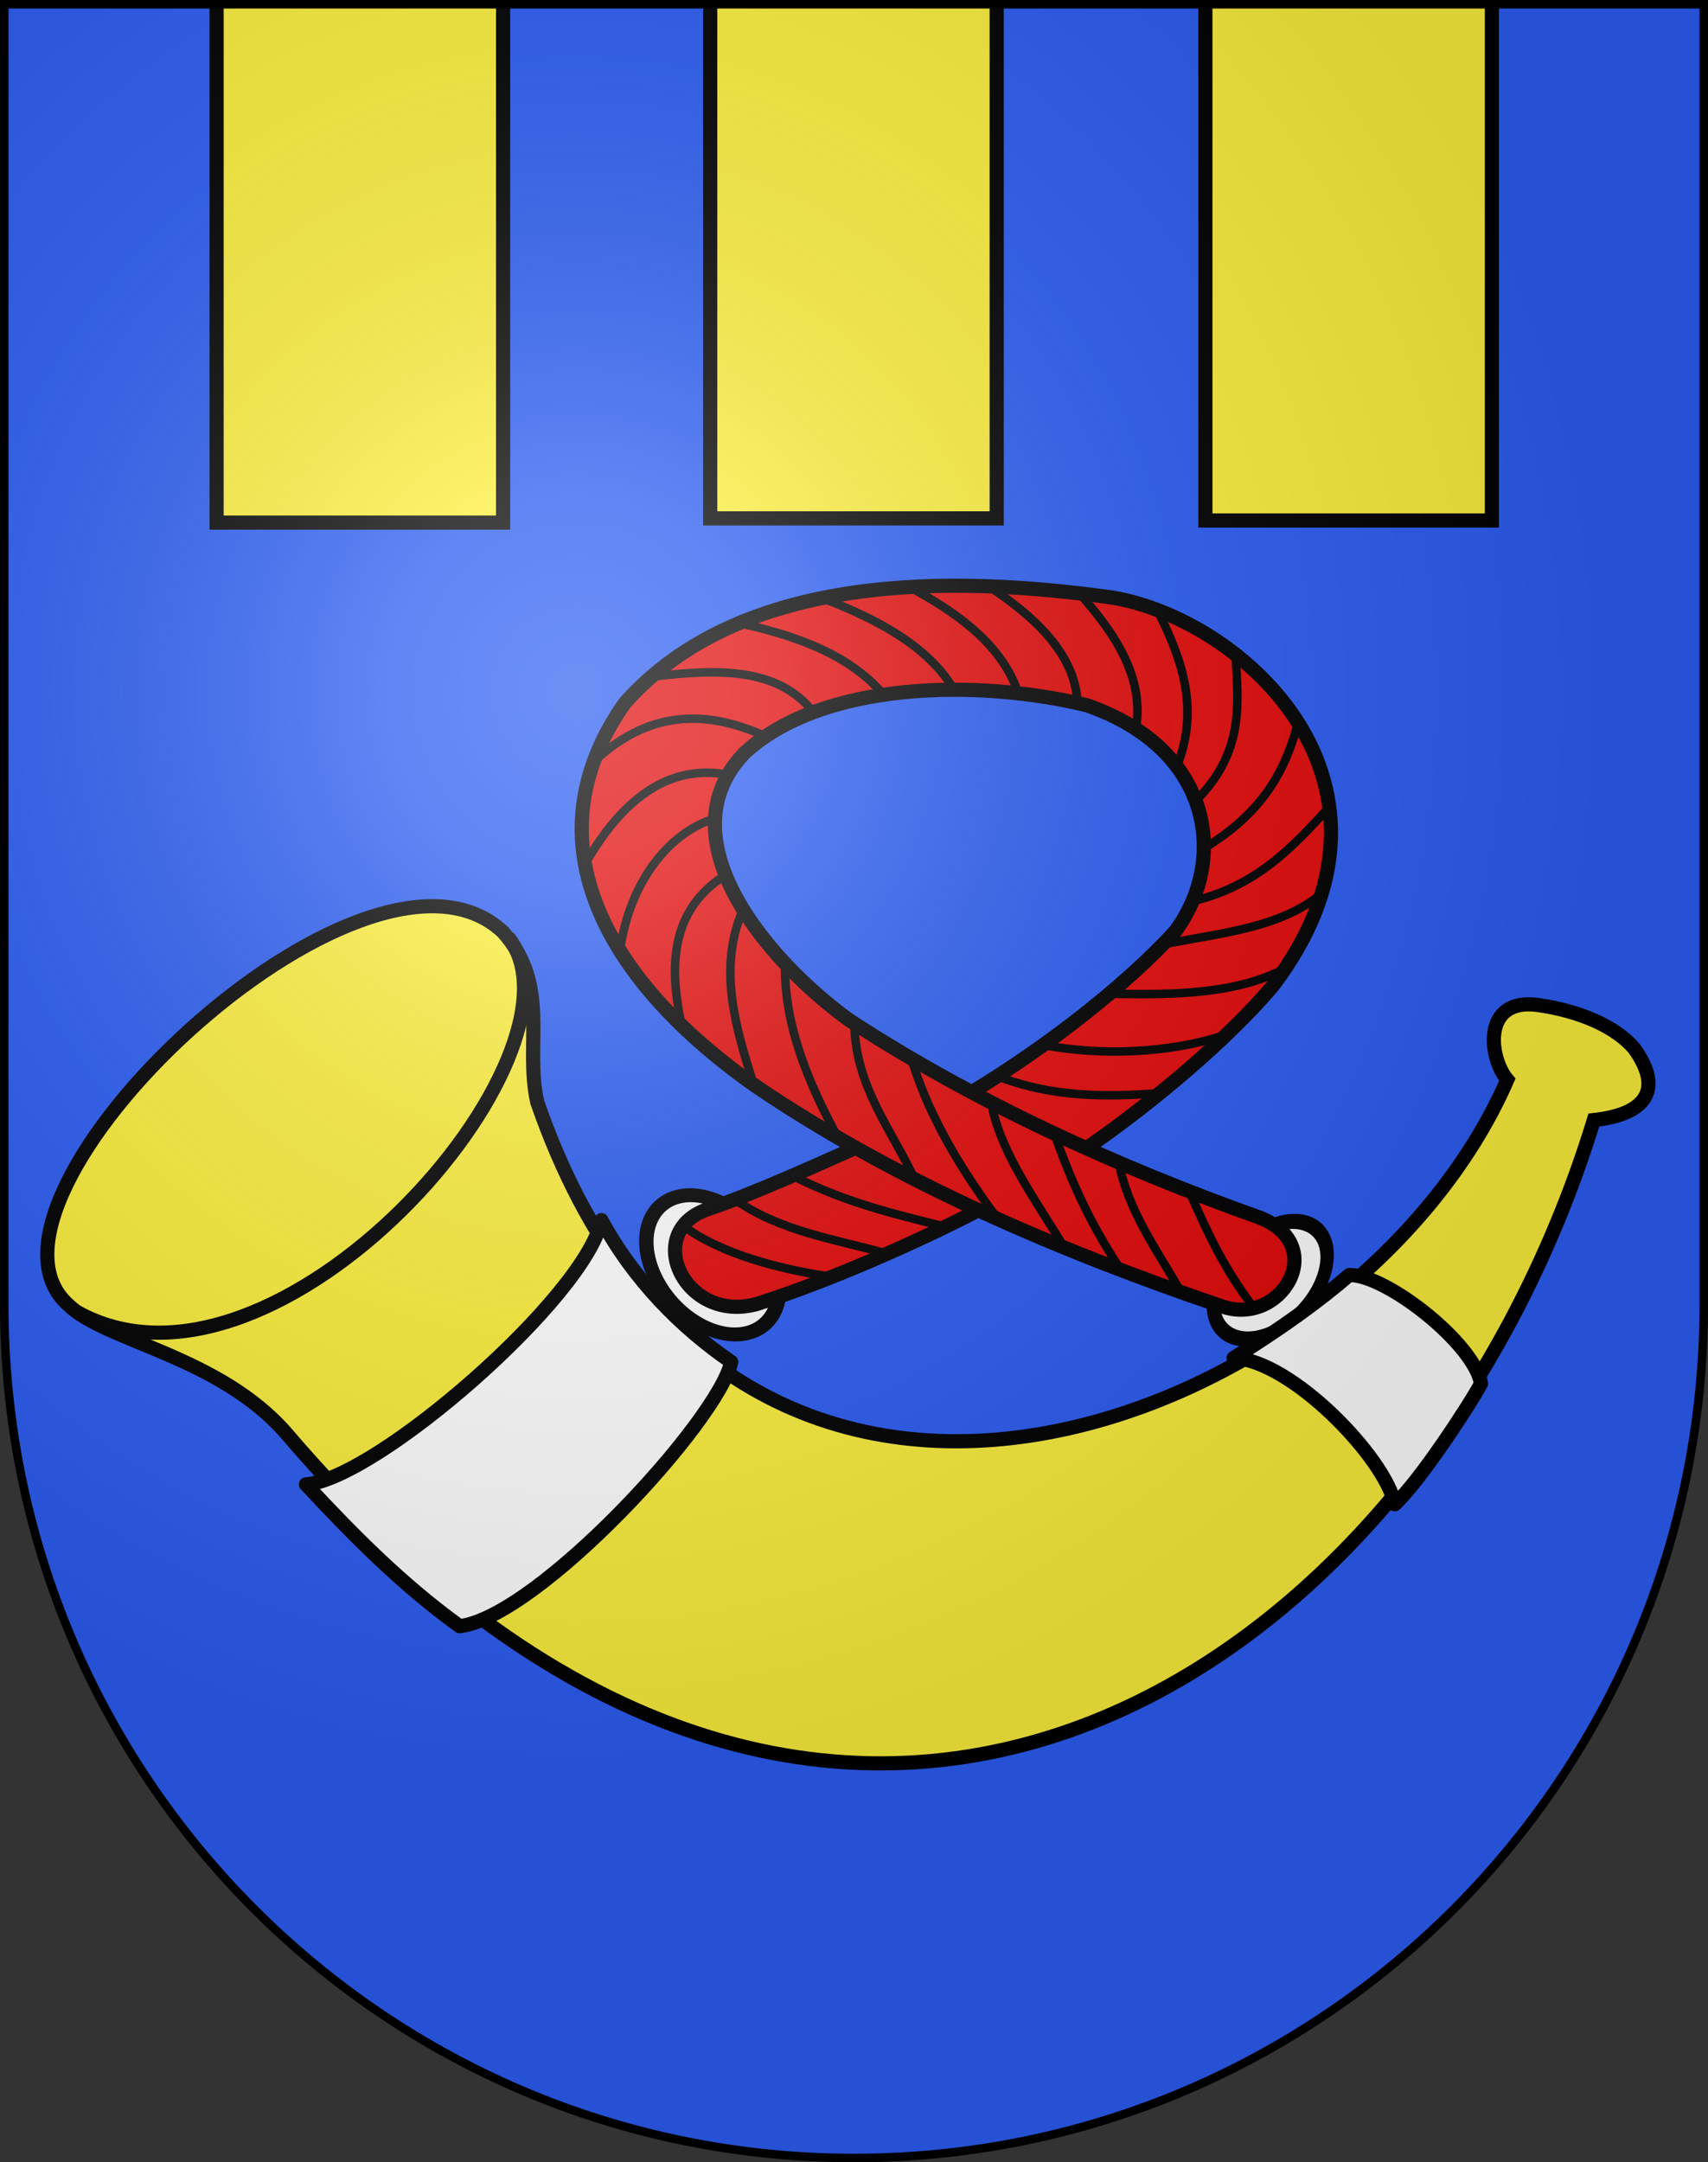 <?xml version="1.0" encoding="UTF-8" standalone="no"?>
<!-- Created with Inkscape (http://www.inkscape.org/) -->
<svg
   xmlns:svg="http://www.w3.org/2000/svg"
   xmlns="http://www.w3.org/2000/svg"
   xmlns:xlink="http://www.w3.org/1999/xlink"
   version="1.0"
   width="603"
   height="763"
   id="svg20">
  <rect width="100%" height="100%" fill="#333333" stroke="none"/>
  <defs
     id="defs29">
    <linearGradient
       id="linearGradient2893">
      <stop
         style="stop-color:white;stop-opacity:0.314"
         offset="0"
         id="stop2895" />
      <stop
         style="stop-color:white;stop-opacity:0.251"
         offset="0.19"
         id="stop2897" />
      <stop
         style="stop-color:#6b6b6b;stop-opacity:0.125"
         offset="0.6"
         id="stop2901" />
      <stop
         style="stop-color:black;stop-opacity:0.125"
         offset="1"
         id="stop2899" />
    </linearGradient>
    <radialGradient
       cx="858.042"
       cy="579.933"
       r="300"
       fx="858.042"
       fy="579.933"
       id="radialGradient3236"
       xlink:href="#linearGradient2893"
       gradientUnits="userSpaceOnUse"
       gradientTransform="matrix(1.215,0,0,1.267,-839.192,-490.489)" />
  </defs>
  <desc
     id="desc22">Coat of Arms of Canton of Freiburg (Fribourg)</desc>
  <g
     style="display:inline"
     id="layer1">
    <path
       d="M 1.5,1.5 L 1.5,460.368 C 1.5,626.678 135.815,761.5 301.5,761.5 C 467.185,761.5 601.5,626.678 601.5,460.368 L 601.5,1.5 L 1.5,1.5 z "
       style="fill:#2b5df2;fill-opacity:1"
       id="path1899" />
  </g>
  <g
     style="opacity:1;display:inline"
     id="layer2">
    <path
       d="M 270.815,445.293 A 19.231,26.344 0 1 1 270.813,444.946"
       transform="matrix(0.826,-0.595,0.656,0.825,-248.285,228.625)"
       style="opacity:1;fill:white;fill-opacity:1;fill-rule:evenodd;stroke:black;stroke-width:4.83;stroke-linecap:round;stroke-linejoin:round;stroke-miterlimit:4;stroke-dasharray:none;stroke-dashoffset:0;stroke-opacity:1"
       id="path10798" />
    <path
       d="M 270.815,445.293 A 19.231,26.344 0 1 1 270.813,444.946"
       transform="matrix(0.443,0.702,-0.69,0.598,644.288,8.828)"
       style="opacity:1;fill:white;fill-opacity:1;fill-rule:evenodd;stroke:black;stroke-width:5.777;stroke-linecap:round;stroke-linejoin:round;stroke-miterlimit:4;stroke-dasharray:none;stroke-dashoffset:0;stroke-opacity:1;display:inline"
       id="path11685" />
    <path
       d="M 342.609,385.572 L 383.896,404.657 C 409.055,387.687 432.979,367.531 449.401,348.189 C 503.577,276.827 438.821,218.677 392.772,211.087 C 337.586,203.381 262.118,201.646 220.65,248.343 C 186.098,297.412 214.279,346.764 267.592,383.954 C 315.292,415.515 368.989,440.025 428.538,459.211 C 456.569,466.945 463.808,436.935 441.95,427.916 C 392.468,408.572 342.679,390.766 295.907,357.875 C 265.866,335.919 234.476,295.321 263.084,265.789 C 290.454,240.678 344.903,239.687 383.831,249.088 C 428.753,264.751 433.4,304.147 414.945,328.943 C 397.162,348.277 370.875,368.66 342.609,385.572 z "
       style="opacity:1;fill:#e20909;fill-rule:evenodd;stroke:none;stroke-width:1;stroke-linecap:butt;stroke-linejoin:miter;stroke-miterlimit:4;stroke-dasharray:none;stroke-opacity:1;display:inline"
       id="path5478" />
    <path
       d="M 351.882,1.118 L 351.882,182.926 L 250.732,182.926 L 250.732,1.118"
       style="fill:#fcef3c;fill-rule:evenodd;stroke:black;stroke-width:5;stroke-linecap:butt;stroke-linejoin:miter;stroke-miterlimit:4;stroke-dasharray:none;stroke-opacity:1;display:inline"
       id="path1914" />
    <path
       d="M 177.617,2.608 L 177.617,184.417 L 76.468,184.417 L 76.468,2.608"
       style="opacity:1;fill:#fcef3c;fill-rule:evenodd;stroke:black;stroke-width:5;stroke-linecap:butt;stroke-linejoin:miter;stroke-miterlimit:4;stroke-dasharray:none;stroke-opacity:1;display:inline"
       id="path2810" />
    <path
       d="M 526.705,1.863 L 526.705,183.671 L 425.555,183.671 L 425.555,1.863"
       style="opacity:1;fill:#fcef3c;fill-rule:evenodd;stroke:black;stroke-width:5;stroke-linecap:butt;stroke-linejoin:miter;stroke-miterlimit:4;stroke-dasharray:none;stroke-opacity:1;display:inline"
       id="path2814" />
    <path
       d="M 345.584,427.224 L 303.403,405.86 C 288.049,412.86 270.346,420.081 253.435,425.681 C 223.388,443.209 247.947,465.558 270.573,459.211 C 295.247,451.408 321.897,439.712 345.584,427.224 z "
       style="opacity:1;fill:#e20909;fill-rule:evenodd;stroke:none;stroke-width:1;stroke-linecap:butt;stroke-linejoin:miter;stroke-miterlimit:4;stroke-dasharray:none;stroke-opacity:1;display:inline"
       id="path3703" />
    <path
       d="M 532.146,381.014 C 479.335,502.526 259.378,590.254 189.676,388.917 C 185.047,368.369 194.498,347.821 177.558,328.853 C 128.812,283.093 -18.007,423.389 24.236,460.572 C 37.629,473.464 77.292,478.447 101.16,505.884 C 294.026,731.78 502.258,592.587 562.705,395.24 C 580.438,393.339 587.712,385.002 576.931,369.949 C 570.257,362.134 557.688,356.789 543.211,354.67 C 522.968,351.765 525.656,373.363 532.146,381.014 z "
       style="opacity:1;fill:#fcef3c;fill-rule:evenodd;stroke:black;stroke-width:5;stroke-linecap:butt;stroke-linejoin:miter;stroke-miterlimit:4;stroke-dasharray:none;stroke-opacity:1"
       id="path5480" />
    <path
       d="M 179.402,330.697 C 211.551,371.488 97.779,502.413 27.134,462.943"
       style="fill:none;fill-rule:evenodd;stroke:black;stroke-width:5;stroke-linecap:butt;stroke-linejoin:miter;stroke-miterlimit:4;stroke-dasharray:none;stroke-opacity:1"
       id="path5482" />
    <path
       d="M 212.332,430.54 C 206.854,457.605 132.801,522.014 108.01,523.798 C 124.53,541.528 141.598,558.894 162.278,573.851 C 189.888,570.493 253.472,501.509 258.17,480.594 C 240.541,468.578 223.651,451.525 212.332,430.54 z "
       style="opacity:1;fill:white;fill-rule:evenodd;stroke:black;stroke-width:5;stroke-linecap:butt;stroke-linejoin:round;stroke-miterlimit:4;stroke-dasharray:none;stroke-opacity:1"
       id="path6369" />
    <path
       d="M 476.35,449.918 C 489.457,449.695 520.673,474.359 522.856,488.258 C 518.853,495.763 501.089,522.866 492.42,530.812 C 489.042,514.447 455.958,480.011 435.517,479.205 C 452.309,468.787 465.893,458.959 476.35,449.918 z "
       style="fill:white;fill-rule:evenodd;stroke:black;stroke-width:5;stroke-linecap:butt;stroke-linejoin:round;stroke-miterlimit:4;stroke-dasharray:none;stroke-opacity:1"
       id="path8141" />
    <path
       d="M 302.118,405.003 C 288.008,411.269 265.561,421.484 250.173,426.58 C 226.395,434.391 241.602,467.353 267.311,460.11 C 291.083,452.592 322.677,438.865 345.586,426.97 M 383.464,405.237 C 407.292,388.839 433.584,366.487 449.306,347.97 C 503.482,276.608 438.725,218.458 392.677,210.868 C 337.49,203.162 262.023,201.427 220.555,248.124 C 186.002,297.193 214.184,346.546 267.497,383.735 C 316.79,417.055 374.919,441.819 431.05,460.855 C 452.147,468.645 469.882,439.339 444.462,429.56 C 394.566,411.83 343.928,388.825 299.537,359.798 C 269.496,337.843 234.381,295.102 262.989,265.57 C 290.358,240.459 344.808,239.468 383.735,248.869 C 428.658,264.532 433.304,303.928 414.849,328.725 C 397.557,347.526 370.875,368.516 343.63,385.067"
       style="opacity:1;fill:none;fill-rule:evenodd;stroke:black;stroke-width:5;stroke-linecap:butt;stroke-linejoin:miter;stroke-miterlimit:4;stroke-dasharray:none;stroke-opacity:1;display:inline"
       id="path2816" />
    <g
       id="g13516">
      <path
         d="M 243.406,434.133 C 257.983,443.886 278.894,448.413 293.471,450.562"
         style="fill:none;fill-rule:evenodd;stroke:black;stroke-width:3;stroke-linecap:round;stroke-linejoin:miter;stroke-miterlimit:4;stroke-dasharray:none;stroke-opacity:1"
         id="path11688" />
      <path
         d="M 260.014,423.691 C 275.848,434.498 294.379,437.211 312.175,442.132"
         style="opacity:1;fill:none;fill-rule:evenodd;stroke:black;stroke-width:3;stroke-linecap:round;stroke-linejoin:miter;stroke-miterlimit:4;stroke-dasharray:none;stroke-opacity:1;display:inline"
         id="path11690" />
      <path
         d="M 281.616,415.788 C 299.773,424.603 314.592,428.107 333.777,432.911"
         style="opacity:1;fill:none;fill-rule:evenodd;stroke:black;stroke-width:3;stroke-linecap:round;stroke-linejoin:miter;stroke-miterlimit:4;stroke-dasharray:none;stroke-opacity:1;display:inline"
         id="path11692" />
      <path
         d="M 351.954,379.697 C 371.529,387.329 390.502,387.137 409.384,385.756"
         style="opacity:1;fill:none;fill-rule:evenodd;stroke:black;stroke-width:3;stroke-linecap:round;stroke-linejoin:miter;stroke-miterlimit:4;stroke-dasharray:none;stroke-opacity:1;display:inline"
         id="path11694" />
      <path
         d="M 369.078,368.896 C 387.995,372.379 412.455,372.03 433.357,364.944"
         style="opacity:1;fill:none;fill-rule:evenodd;stroke:black;stroke-width:3;stroke-linecap:round;stroke-linejoin:miter;stroke-miterlimit:4;stroke-dasharray:none;stroke-opacity:1;display:inline"
         id="path11696" />
      <path
         d="M 394.104,350.718 C 413.959,351.006 436.608,350.97 454.168,341.498"
         style="opacity:1;fill:none;fill-rule:evenodd;stroke:black;stroke-width:3;stroke-linecap:round;stroke-linejoin:miter;stroke-miterlimit:4;stroke-dasharray:none;stroke-opacity:1;display:inline"
         id="path11698" />
      <path
         d="M 411.491,333.068 C 431.648,329.146 453.19,327.226 467.34,314.627"
         style="opacity:1;fill:none;fill-rule:evenodd;stroke:black;stroke-width:3;stroke-linecap:round;stroke-linejoin:miter;stroke-miterlimit:4;stroke-dasharray:none;stroke-opacity:1;display:inline"
         id="path11700" />
      <path
         d="M 422.029,317.789 C 444.226,312.202 456.854,298.413 469.448,284.595"
         style="fill:none;fill-rule:evenodd;stroke:black;stroke-width:3;stroke-linecap:round;stroke-linejoin:miter;stroke-miterlimit:4;stroke-dasharray:none;stroke-opacity:1"
         id="path11702" />
      <path
         d="M 425.454,299.084 C 447.002,285.936 454.222,270.494 458.383,254.563"
         style="fill:none;fill-rule:evenodd;stroke:black;stroke-width:3;stroke-linecap:round;stroke-linejoin:miter;stroke-miterlimit:4;stroke-dasharray:none;stroke-opacity:1"
         id="path11704" />
      <path
         d="M 422.029,282.751 C 439.561,265.154 437.054,248.299 436.255,231.381"
         style="fill:none;fill-rule:evenodd;stroke:black;stroke-width:3;stroke-linecap:round;stroke-linejoin:miter;stroke-miterlimit:4;stroke-dasharray:none;stroke-opacity:1"
         id="path11706" />
      <path
         d="M 415.706,269.843 C 423.312,250.312 417.494,233.116 409.12,216.365"
         style="fill:none;fill-rule:evenodd;stroke:black;stroke-width:3;stroke-linecap:round;stroke-linejoin:miter;stroke-miterlimit:4;stroke-dasharray:none;stroke-opacity:1"
         id="path11708" />
      <path
         d="M 400.954,257.725 C 404.184,239.916 394.442,224.27 380.932,209.252"
         style="fill:none;fill-rule:evenodd;stroke:black;stroke-width:3;stroke-linecap:round;stroke-linejoin:miter;stroke-miterlimit:4;stroke-dasharray:none;stroke-opacity:1"
         id="path11710" />
      <path
         d="M 380.405,247.977 C 379.558,229.882 363.649,216.67 349.847,207.408"
         style="fill:none;fill-rule:evenodd;stroke:black;stroke-width:3;stroke-linecap:round;stroke-linejoin:miter;stroke-miterlimit:4;stroke-dasharray:none;stroke-opacity:1"
         id="path11712" />
      <path
         d="M 359.594,244.816 C 354.118,228.601 340.146,217.697 323.503,208.462"
         style="fill:none;fill-rule:evenodd;stroke:black;stroke-width:3;stroke-linecap:round;stroke-linejoin:miter;stroke-miterlimit:4;stroke-dasharray:none;stroke-opacity:1"
         id="path11714" />
      <path
         d="M 336.411,242.709 C 327.428,228.178 310.557,218.907 291.1,211.359"
         style="fill:none;fill-rule:evenodd;stroke:black;stroke-width:3;stroke-linecap:round;stroke-linejoin:miter;stroke-miterlimit:4;stroke-dasharray:none;stroke-opacity:1"
         id="path11716" />
      <path
         d="M 312.438,245.87 C 302.023,232.653 283.929,224.856 261.595,220.053"
         style="fill:none;fill-rule:evenodd;stroke:black;stroke-width:3;stroke-linecap:round;stroke-linejoin:miter;stroke-miterlimit:4;stroke-dasharray:none;stroke-opacity:1"
         id="path11718" />
      <path
         d="M 287.412,251.665 C 275.135,235.544 253.748,235.923 230.509,238.757"
         style="fill:none;fill-rule:evenodd;stroke:black;stroke-width:3;stroke-linecap:round;stroke-linejoin:miter;stroke-miterlimit:4;stroke-dasharray:none;stroke-opacity:1"
         id="path11720" />
      <path
         d="M 270.288,259.832 C 250.133,250.727 230.205,250.224 210.751,267.735"
         style="fill:none;fill-rule:evenodd;stroke:black;stroke-width:3;stroke-linecap:round;stroke-linejoin:miter;stroke-miterlimit:4;stroke-dasharray:none;stroke-opacity:1"
         id="path11722" />
      <path
         d="M 257.643,273.531 C 237.618,269.446 221.03,280.255 207.326,303.563"
         style="fill:none;fill-rule:evenodd;stroke:black;stroke-width:3;stroke-linecap:round;stroke-linejoin:miter;stroke-miterlimit:4;stroke-dasharray:none;stroke-opacity:1"
         id="path11724" />
      <path
         d="M 252.374,288.81 C 235.197,294.062 221.527,312.816 218.654,337.02"
         style="fill:none;fill-rule:evenodd;stroke:black;stroke-width:3;stroke-linecap:round;stroke-linejoin:miter;stroke-miterlimit:4;stroke-dasharray:none;stroke-opacity:1"
         id="path11726" />
      <path
         d="M 255.272,309.359 C 235.146,322.451 236.99,344.513 240.52,361.256"
         style="fill:none;fill-rule:evenodd;stroke:black;stroke-width:3;stroke-linecap:round;stroke-linejoin:miter;stroke-miterlimit:4;stroke-dasharray:none;stroke-opacity:1"
         id="path11728" />
      <path
         d="M 261.858,322.004 C 253.761,341.937 259.444,361.871 265.81,381.804"
         style="fill:none;fill-rule:evenodd;stroke:black;stroke-width:3;stroke-linecap:round;stroke-linejoin:miter;stroke-miterlimit:4;stroke-dasharray:none;stroke-opacity:1"
         id="path11730" />
      <path
         d="M 277.138,342.552 C 277.409,362.697 285.281,381.757 295.315,400.508"
         style="fill:none;fill-rule:evenodd;stroke:black;stroke-width:3;stroke-linecap:round;stroke-linejoin:miter;stroke-miterlimit:4;stroke-dasharray:none;stroke-opacity:1"
         id="path11732" />
      <path
         d="M 301.637,361.783 C 302.176,384.022 315.139,399.013 323.239,416.842"
         style="fill:none;fill-rule:evenodd;stroke:black;stroke-width:3;stroke-linecap:round;stroke-linejoin:miter;stroke-miterlimit:4;stroke-dasharray:none;stroke-opacity:1"
         id="path11734" />
      <path
         d="M 322.186,374.955 C 328.4,394.763 339.533,413.095 352.744,430.804"
         style="fill:none;fill-rule:evenodd;stroke:black;stroke-width:3;stroke-linecap:round;stroke-linejoin:miter;stroke-miterlimit:4;stroke-dasharray:none;stroke-opacity:1"
         id="path11736" />
      <path
         d="M 350.11,389.971 C 353.575,407.345 365.898,423.833 375.927,440.551"
         style="fill:none;fill-rule:evenodd;stroke:black;stroke-width:3;stroke-linecap:round;stroke-linejoin:miter;stroke-miterlimit:4;stroke-dasharray:none;stroke-opacity:1"
         id="path11738" />
      <path
         d="M 372.239,399.981 C 377.63,415.612 384.601,431.243 394.895,446.874"
         style="fill:none;fill-rule:evenodd;stroke:black;stroke-width:3;stroke-linecap:round;stroke-linejoin:miter;stroke-miterlimit:4;stroke-dasharray:none;stroke-opacity:1"
         id="path11740" />
      <path
         d="M 394.895,409.729 C 398.143,427.248 408.534,441.196 417.023,456.094"
         style="fill:none;fill-rule:evenodd;stroke:black;stroke-width:3;stroke-linecap:round;stroke-linejoin:miter;stroke-miterlimit:4;stroke-dasharray:none;stroke-opacity:1"
         id="path11742" />
      <path
         d="M 419.959,420.658 C 426.235,434.62 431.372,446.347 441.76,460.309"
         style="fill:none;fill-rule:evenodd;stroke:black;stroke-width:3;stroke-linecap:round;stroke-linejoin:miter;stroke-miterlimit:4;stroke-dasharray:none;stroke-opacity:1"
         id="path11744" />
    </g>
  </g>
  <g
     style="display:inline"
     id="layer3">
    <path
       d="M 1.5,1.5 L 1.5,460.368 C 1.5,626.679 135.815,761.5 301.5,761.5 C 467.185,761.5 601.5,626.679 601.5,460.368 L 601.5,1.5 L 1.5,1.5 z "
       style="fill:url(#radialGradient3236);fill-opacity:1"
       id="path2346" />
  </g>
  <g
     style="display:inline"
     id="layer4">
    <path
       d="M 1.5,1.5 L 1.5,460.368 C 1.5,626.679 135.815,761.5 301.5,761.5 C 467.185,761.5 601.5,626.679 601.5,460.368 L 601.5,1.5 L 1.5,1.5 z "
       style="fill:none;fill-opacity:1;stroke:black;stroke-width:3;stroke-miterlimit:4;stroke-dasharray:none;stroke-opacity:1"
       id="path3239" />
  </g>
</svg>
